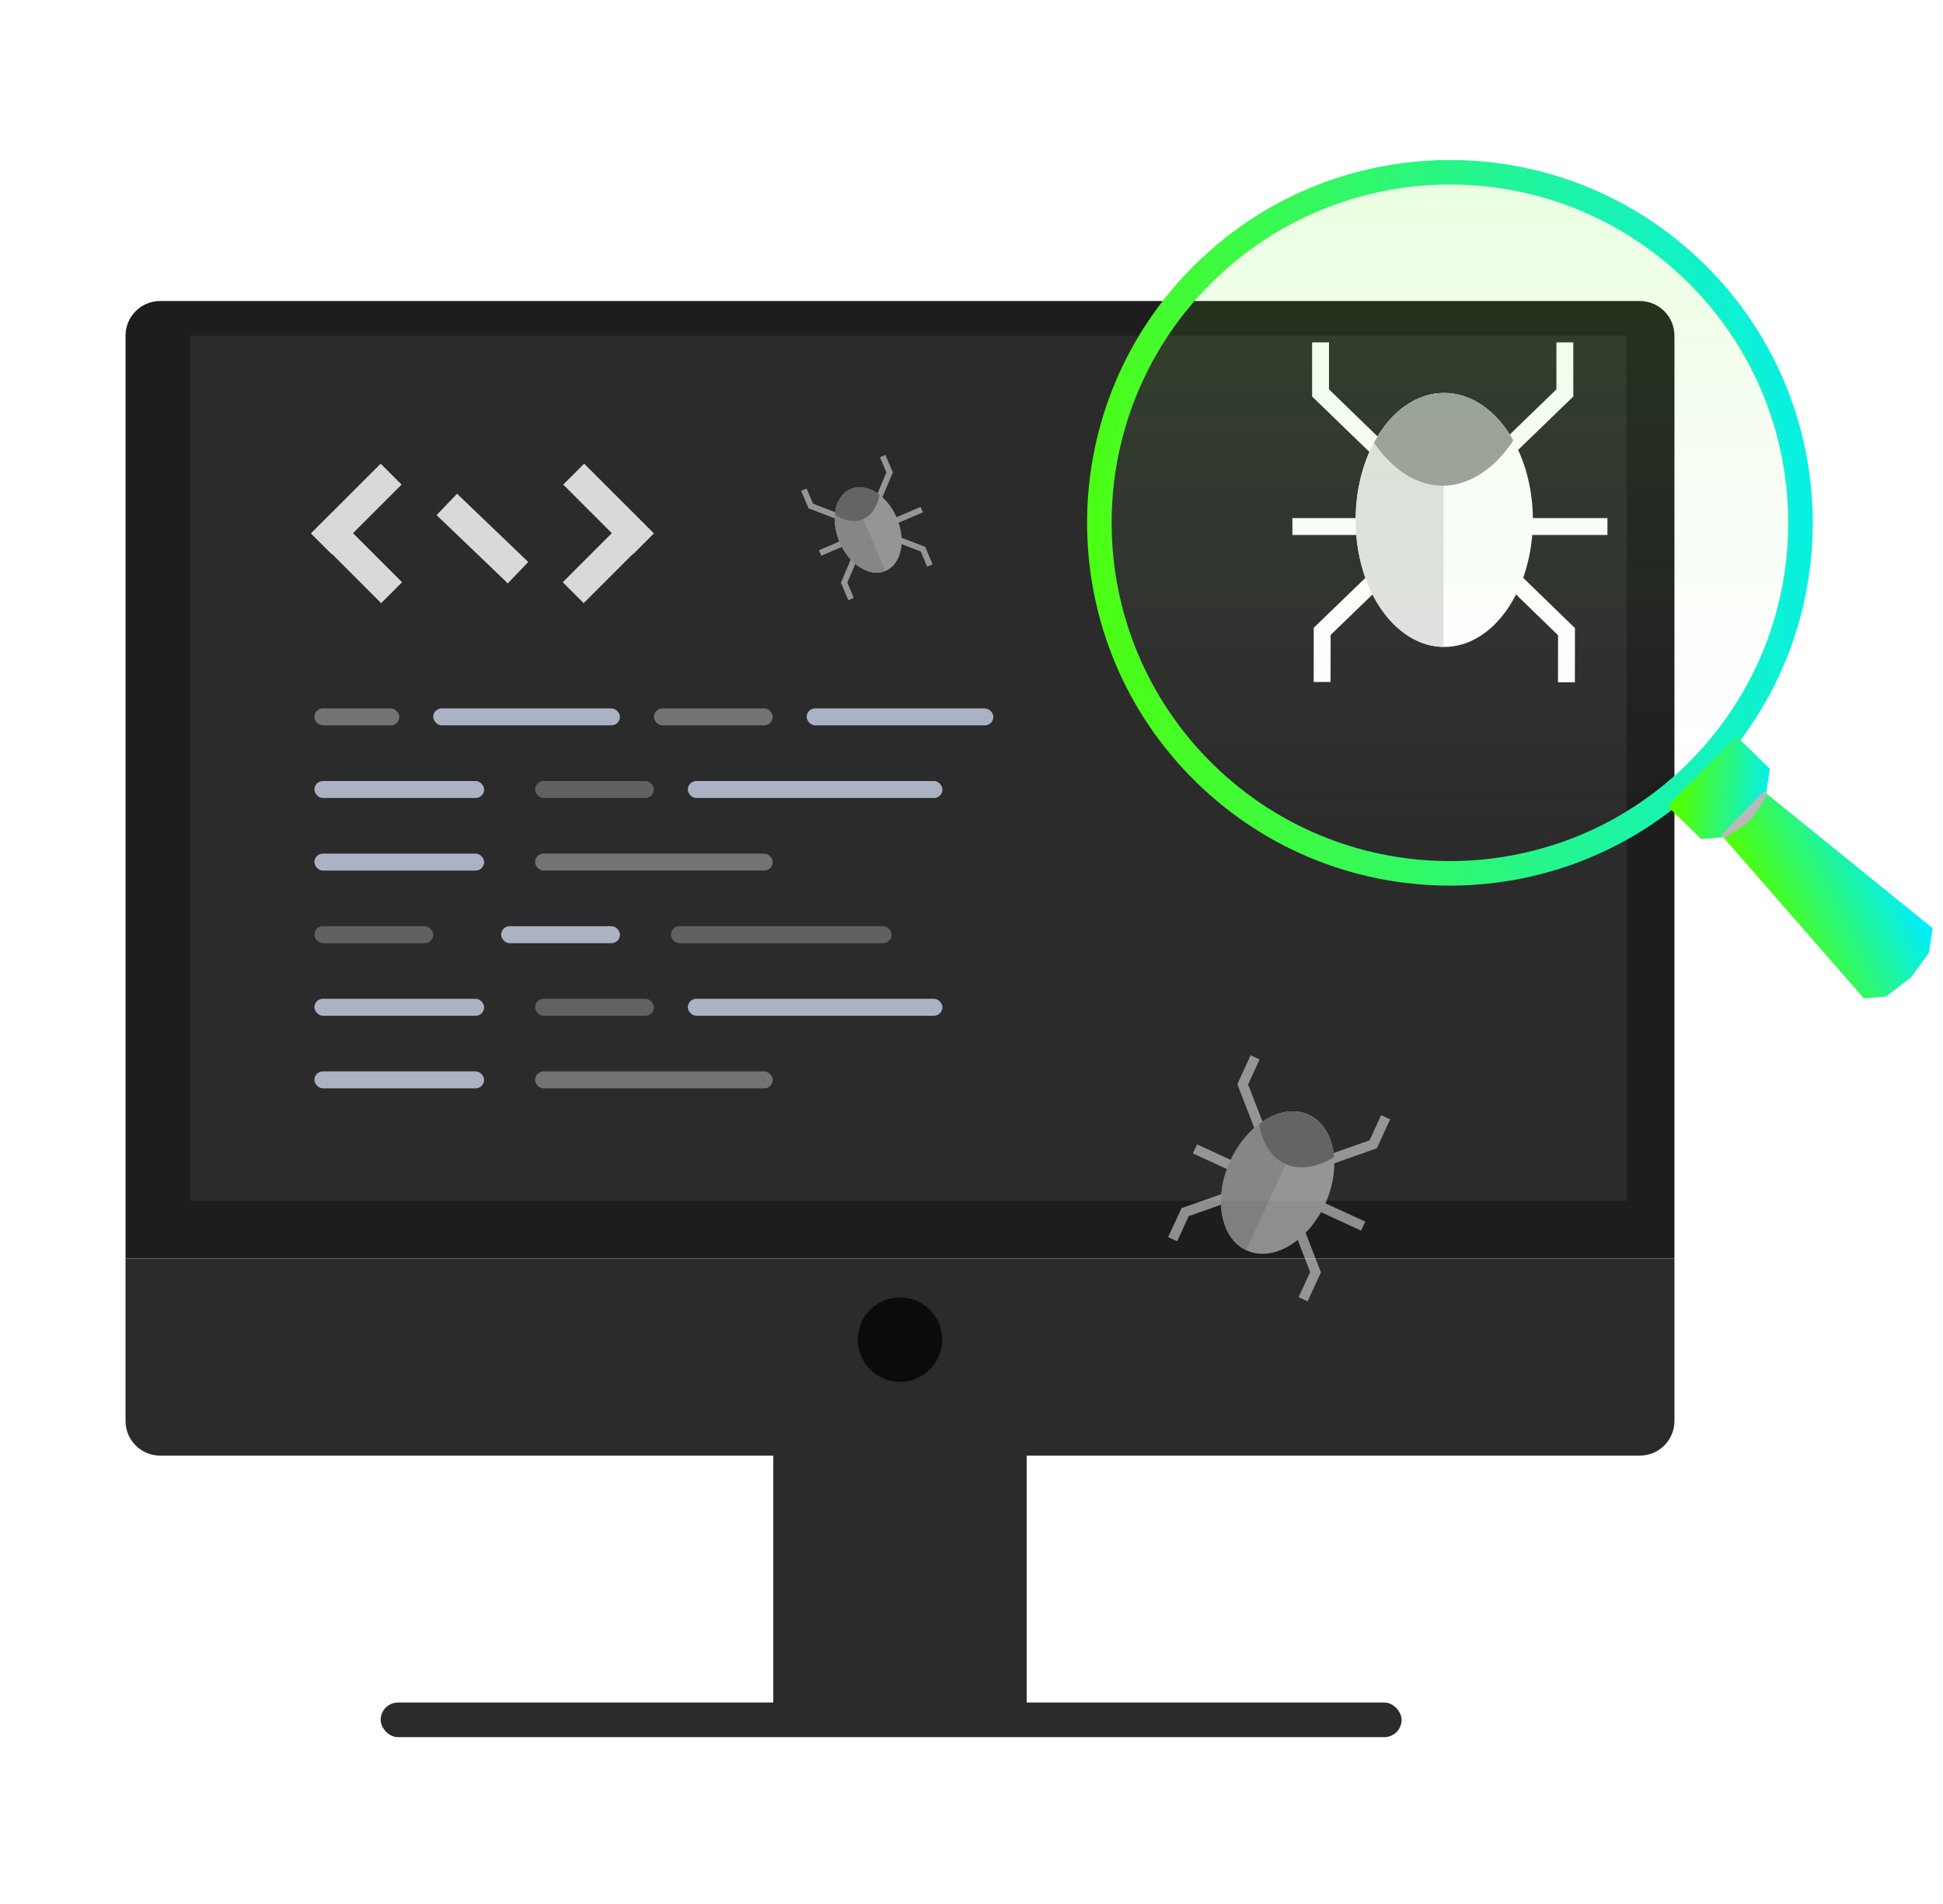 <svg width="200" height="196" viewBox="0 0 200 196" fill="none" xmlns="http://www.w3.org/2000/svg">
<mask id="mask0_9122_13605" style="mask-type:alpha" maskUnits="userSpaceOnUse" x="0" y="0" width="200" height="196">
<rect x="0.932" width="199.012" height="195.377" rx="27.262" fill="#0B0B0B"/>
</mask>
<g mask="url(#mask0_9122_13605)">
<g filter="url(#filter0_d_9122_13605)">
<rect x="79.592" y="148.062" width="26.089" height="26.089" fill="#2B2B2B"/>
</g>
<g filter="url(#filter1_d_9122_13605)">
<path d="M12.922 32.769C12.922 30.802 14.517 29.207 16.484 29.207H168.794C170.761 29.207 172.356 30.802 172.356 32.769V127.766H12.922V32.769Z" fill="#1D1D1D"/>
</g>
<g filter="url(#filter2_d_9122_13605)">
<path d="M12.922 144.5C12.922 146.468 14.517 148.062 16.484 148.062H168.794C170.761 148.062 172.356 146.468 172.356 144.5V127.771H12.922V144.5Z" fill="#2B2B2B"/>
</g>
<rect x="19.588" y="34.551" width="147.839" height="89.06" fill="#2B2B2B"/>
<g opacity="0.5">
<path d="M94.758 52.181L84.297 56.641L84.536 57.201L94.997 52.742L94.758 52.181Z" fill="white"/>
<path d="M86.105 53.429L83.23 52.327L82.463 50.527L83.023 50.288L83.689 51.85L86.323 52.862L86.105 53.429Z" fill="white"/>
<path d="M90.708 51.467L90.148 51.229L91.242 48.631L90.576 47.069L91.137 46.83L91.904 48.63L90.708 51.467Z" fill="white"/>
<path d="M87.884 61.545L87.323 61.785L86.559 59.984L87.757 57.146L88.317 57.383L87.221 59.983L87.884 61.545Z" fill="white"/>
<path d="M96.001 58.098L95.44 58.337L94.776 56.774L92.144 55.758L92.364 55.189L95.236 56.297L96.001 58.098Z" fill="white"/>
<path d="M92.309 53.302C93.302 55.631 92.789 58.08 91.164 58.772C89.539 59.465 87.417 58.138 86.424 55.81C85.432 53.483 85.944 51.032 87.569 50.34C89.194 49.647 91.317 50.974 92.309 53.302Z" fill="white"/>
<path d="M86.424 55.808C87.413 58.128 89.521 59.45 91.142 58.779L87.548 50.349C85.939 51.054 85.435 53.49 86.424 55.81L86.424 55.808Z" fill="#E1E1E1"/>
<path d="M87.567 50.336C86.616 50.742 86.05 51.752 85.94 52.984C86.918 53.611 87.95 53.814 88.834 53.438C89.717 53.061 90.322 52.124 90.531 50.935C89.582 50.204 88.492 49.939 87.566 50.334L87.567 50.336Z" fill="#9D9D9D"/>
</g>
<g opacity="0.5">
<path d="M140.534 125.755L123.211 117.805L122.785 118.733L140.108 126.683L140.534 125.755Z" fill="white"/>
<path d="M129.234 116.421L127.361 111.613L128.729 108.633L129.657 109.059L128.47 111.645L130.182 116.053L129.234 116.421Z" fill="white"/>
<path d="M136.859 119.919L136.522 118.957L140.979 117.385L142.166 114.799L143.094 115.225L141.726 118.205L136.859 119.919Z" fill="white"/>
<path d="M121.171 127.773L120.243 127.347L121.615 124.368L126.485 122.656L126.823 123.618L122.362 125.188L121.171 127.773Z" fill="white"/>
<path d="M134.597 133.959L133.669 133.533L134.86 130.948L133.153 126.538L134.107 126.168L135.969 130.98L134.597 133.959Z" fill="white"/>
<path d="M136.385 123.97C134.615 127.828 131 129.952 128.309 128.716C125.617 127.481 124.872 123.352 126.641 119.498C128.41 115.644 132.026 113.516 134.718 114.752C137.409 115.987 138.154 120.116 136.385 123.97Z" fill="white"/>
<path d="M126.641 119.494C124.878 123.336 125.614 127.443 128.273 128.696L134.681 114.736C131.992 113.535 128.403 115.656 126.639 119.498L126.641 119.494Z" fill="#E1E1E1"/>
<path d="M134.721 114.753C133.145 114.03 131.255 114.465 129.603 115.719C129.926 117.638 130.839 119.148 132.302 119.819C133.764 120.491 135.609 120.185 137.319 119.104C137.156 117.103 136.256 115.452 134.723 114.749L134.721 114.753Z" fill="#9D9D9D"/>
</g>
<g filter="url(#filter3_d_9122_13605)">
<rect x="39.182" y="173.48" width="105.09" height="3.562" rx="1.781" fill="#2B2B2B"/>
</g>
<circle cx="92.637" cy="137.907" r="4.348" fill="#0B0B0C"/>
<rect width="3.046" height="10.152" transform="matrix(-0.707 -0.707 -0.707 0.707 67.258 54.91)" fill="#D9D9D9"/>
<rect width="3.046" height="10.152" transform="matrix(0.707 -0.707 -0.707 -0.707 65.154 57.062)" fill="#D9D9D9"/>
<rect x="32.055" y="54.91" width="3.046" height="10.152" transform="rotate(-45 32.055 54.91)" fill="#D9D9D9"/>
<rect x="34.158" y="57.062" width="3.046" height="10.152" transform="rotate(-135 34.158 57.062)" fill="#D9D9D9"/>
<rect width="3.046" height="10.152" transform="matrix(0.692 -0.722 -0.722 -0.692 52.268 60.051)" fill="#D9D9D9"/>
<rect x="32.363" y="95.344" width="12.231" height="1.747" rx="0.874" fill="#616161"/>
<rect x="51.584" y="95.344" width="12.231" height="1.747" rx="0.874" fill="#ABB2C3"/>
<rect x="69.057" y="95.344" width="22.714" height="1.747" rx="0.874" fill="#616161"/>
<rect x="32.363" y="87.871" width="17.472" height="1.747" rx="0.874" fill="#ABB2C3"/>
<rect x="55.078" y="87.871" width="24.461" height="1.747" rx="0.874" fill="#737373"/>
<rect x="32.363" y="80.398" width="17.472" height="1.747" rx="0.874" fill="#ABB2C3"/>
<rect x="55.078" y="80.398" width="12.231" height="1.747" rx="0.874" fill="#616161"/>
<rect x="70.801" y="80.398" width="26.209" height="1.747" rx="0.874" fill="#ABB2C3"/>
<rect x="32.363" y="110.289" width="17.472" height="1.747" rx="0.874" fill="#ABB2C3"/>
<rect x="55.078" y="110.289" width="24.461" height="1.747" rx="0.874" fill="#737373"/>
<rect x="32.363" y="102.816" width="17.472" height="1.747" rx="0.874" fill="#ABB2C3"/>
<rect x="55.078" y="102.816" width="12.231" height="1.747" rx="0.874" fill="#616161"/>
<rect x="70.801" y="102.816" width="26.209" height="1.747" rx="0.874" fill="#ABB2C3"/>
<rect x="32.363" y="72.922" width="8.736" height="1.747" rx="0.874" fill="#737373"/>
<rect x="44.592" y="72.922" width="19.22" height="1.747" rx="0.874" fill="#ABB2C3"/>
<rect x="67.307" y="72.922" width="12.231" height="1.747" rx="0.874" fill="#737373"/>
<rect x="83.031" y="72.922" width="19.22" height="1.747" rx="0.874" fill="#ABB2C3"/>
<path d="M165.459 53.333H133.031V55.071H165.459V53.333Z" fill="white"/>
<path d="M141.369 46.923L135.061 40.819V35.24H136.798V40.081L142.574 45.682L141.369 46.923Z" fill="white"/>
<path d="M155.636 46.923L154.432 45.675L160.207 40.081V35.24H161.945V40.819L155.636 46.923Z" fill="white"/>
<path d="M136.96 70.202H135.223L135.23 64.624L141.546 58.519L142.751 59.768L136.968 65.361L136.96 70.202Z" fill="white"/>
<path d="M162.108 70.238H160.371L160.378 65.397L154.609 59.789L155.821 58.54L162.116 64.659L162.108 70.238Z" fill="white"/>
<path d="M157.783 53.526C157.783 60.748 153.701 66.596 148.663 66.596C143.625 66.596 139.543 60.74 139.543 53.526C139.543 46.312 143.625 40.456 148.663 40.456C153.701 40.456 157.783 46.312 157.783 53.526Z" fill="white"/>
<path d="M139.543 53.523C139.543 60.715 143.595 66.542 148.597 66.593V40.46C143.588 40.511 139.543 46.338 139.543 53.53V53.523Z" fill="#E1E1E1"/>
<path d="M148.664 40.447C145.714 40.447 143.1 42.462 141.436 45.572C143.298 48.311 145.78 49.997 148.518 49.997C151.256 49.997 153.892 48.216 155.769 45.331C154.097 42.352 151.534 40.439 148.664 40.439V40.447Z" fill="#9D9D9D"/>
<path fill-rule="evenodd" clip-rule="evenodd" d="M175.933 79.949C190.364 65.211 190.114 41.564 175.376 27.133C160.637 12.702 136.99 12.951 122.559 27.69C108.128 42.428 108.378 66.075 123.116 80.506C137.855 94.937 161.501 94.688 175.933 79.949ZM174.126 78.181C187.58 64.44 187.347 42.394 173.606 28.94C159.866 15.486 137.82 15.718 124.365 29.459C110.911 43.2 111.144 65.246 124.885 78.7C138.626 92.154 160.671 91.921 174.126 78.181Z" fill="url(#paint0_linear_9122_13605)"/>
<path d="M171.658 82.998L178.733 75.772L182.182 79.149L181.802 81.672L179.96 84.211L177.38 86.189L175.107 86.375L171.658 82.998Z" fill="url(#paint1_linear_9122_13605)"/>
<path d="M177.382 86.188L179.797 84.049L181.804 81.672L190.369 88.611L198.934 95.55L198.555 98.073L196.712 100.612L194.133 102.589L191.859 102.776L184.621 94.482L177.382 86.188Z" fill="url(#paint2_linear_9122_13605)"/>
<path d="M177.152 85.961L181.572 81.447L181.93 81.798L180.168 84.493L177.511 86.312L177.152 85.961Z" fill="#B8B8B8"/>
<ellipse cx="149.078" cy="53.439" rx="35.316" ry="34.349" fill="url(#paint3_linear_9122_13605)" fill-opacity="0.38"/>
</g>
<defs>
<filter id="filter0_d_9122_13605" x="72.467" y="142.719" width="40.339" height="40.339" filterUnits="userSpaceOnUse" color-interpolation-filters="sRGB">
<feFlood flood-opacity="0" result="BackgroundImageFix"/>
<feColorMatrix in="SourceAlpha" type="matrix" values="0 0 0 0 0 0 0 0 0 0 0 0 0 0 0 0 0 0 127 0" result="hardAlpha"/>
<feOffset dy="1.781"/>
<feGaussianBlur stdDeviation="3.562"/>
<feComposite in2="hardAlpha" operator="out"/>
<feColorMatrix type="matrix" values="0 0 0 0 0 0 0 0 0 0 0 0 0 0 0 0 0 0 0.25 0"/>
<feBlend mode="normal" in2="BackgroundImageFix" result="effect1_dropShadow_9122_13605"/>
<feBlend mode="normal" in="SourceGraphic" in2="effect1_dropShadow_9122_13605" result="shape"/>
</filter>
<filter id="filter1_d_9122_13605" x="5.797" y="23.863" width="173.683" height="112.809" filterUnits="userSpaceOnUse" color-interpolation-filters="sRGB">
<feFlood flood-opacity="0" result="BackgroundImageFix"/>
<feColorMatrix in="SourceAlpha" type="matrix" values="0 0 0 0 0 0 0 0 0 0 0 0 0 0 0 0 0 0 127 0" result="hardAlpha"/>
<feOffset dy="1.781"/>
<feGaussianBlur stdDeviation="3.562"/>
<feComposite in2="hardAlpha" operator="out"/>
<feColorMatrix type="matrix" values="0 0 0 0 0 0 0 0 0 0 0 0 0 0 0 0 0 0 0.25 0"/>
<feBlend mode="normal" in2="BackgroundImageFix" result="effect1_dropShadow_9122_13605"/>
<feBlend mode="normal" in="SourceGraphic" in2="effect1_dropShadow_9122_13605" result="shape"/>
</filter>
<filter id="filter2_d_9122_13605" x="5.797" y="122.427" width="173.683" height="34.541" filterUnits="userSpaceOnUse" color-interpolation-filters="sRGB">
<feFlood flood-opacity="0" result="BackgroundImageFix"/>
<feColorMatrix in="SourceAlpha" type="matrix" values="0 0 0 0 0 0 0 0 0 0 0 0 0 0 0 0 0 0 127 0" result="hardAlpha"/>
<feOffset dy="1.781"/>
<feGaussianBlur stdDeviation="3.562"/>
<feComposite in2="hardAlpha" operator="out"/>
<feColorMatrix type="matrix" values="0 0 0 0 0 0 0 0 0 0 0 0 0 0 0 0 0 0 0.25 0"/>
<feBlend mode="normal" in2="BackgroundImageFix" result="effect1_dropShadow_9122_13605"/>
<feBlend mode="normal" in="SourceGraphic" in2="effect1_dropShadow_9122_13605" result="shape"/>
</filter>
<filter id="filter3_d_9122_13605" x="32.057" y="168.137" width="119.339" height="17.812" filterUnits="userSpaceOnUse" color-interpolation-filters="sRGB">
<feFlood flood-opacity="0" result="BackgroundImageFix"/>
<feColorMatrix in="SourceAlpha" type="matrix" values="0 0 0 0 0 0 0 0 0 0 0 0 0 0 0 0 0 0 127 0" result="hardAlpha"/>
<feOffset dy="1.781"/>
<feGaussianBlur stdDeviation="3.562"/>
<feComposite in2="hardAlpha" operator="out"/>
<feColorMatrix type="matrix" values="0 0 0 0 0 0 0 0 0 0 0 0 0 0 0 0 0 0 0.25 0"/>
<feBlend mode="normal" in2="BackgroundImageFix" result="effect1_dropShadow_9122_13605"/>
<feBlend mode="normal" in="SourceGraphic" in2="effect1_dropShadow_9122_13605" result="shape"/>
</filter>
<linearGradient id="paint0_linear_9122_13605" x1="105.281" y1="52.963" x2="194.489" y2="42.923" gradientUnits="userSpaceOnUse">
<stop stop-color="#52FF00"/>
<stop offset="1" stop-color="#00EEFD"/>
</linearGradient>
<linearGradient id="paint1_linear_9122_13605" x1="172.686" y1="82.64" x2="182.61" y2="83.501" gradientUnits="userSpaceOnUse">
<stop stop-color="#52FF00"/>
<stop offset="1" stop-color="#00EEFD"/>
</linearGradient>
<linearGradient id="paint2_linear_9122_13605" x1="178.078" y1="87.917" x2="191.334" y2="81.285" gradientUnits="userSpaceOnUse">
<stop stop-color="#52FF00"/>
<stop offset="1" stop-color="#00EEFD"/>
</linearGradient>
<linearGradient id="paint3_linear_9122_13605" x1="149.078" y1="19.09" x2="149.078" y2="87.787" gradientUnits="userSpaceOnUse">
<stop stop-color="#52FF00" stop-opacity="0.32"/>
<stop offset="1" stop-color="#D9D9D9" stop-opacity="0"/>
</linearGradient>
</defs>
</svg>

